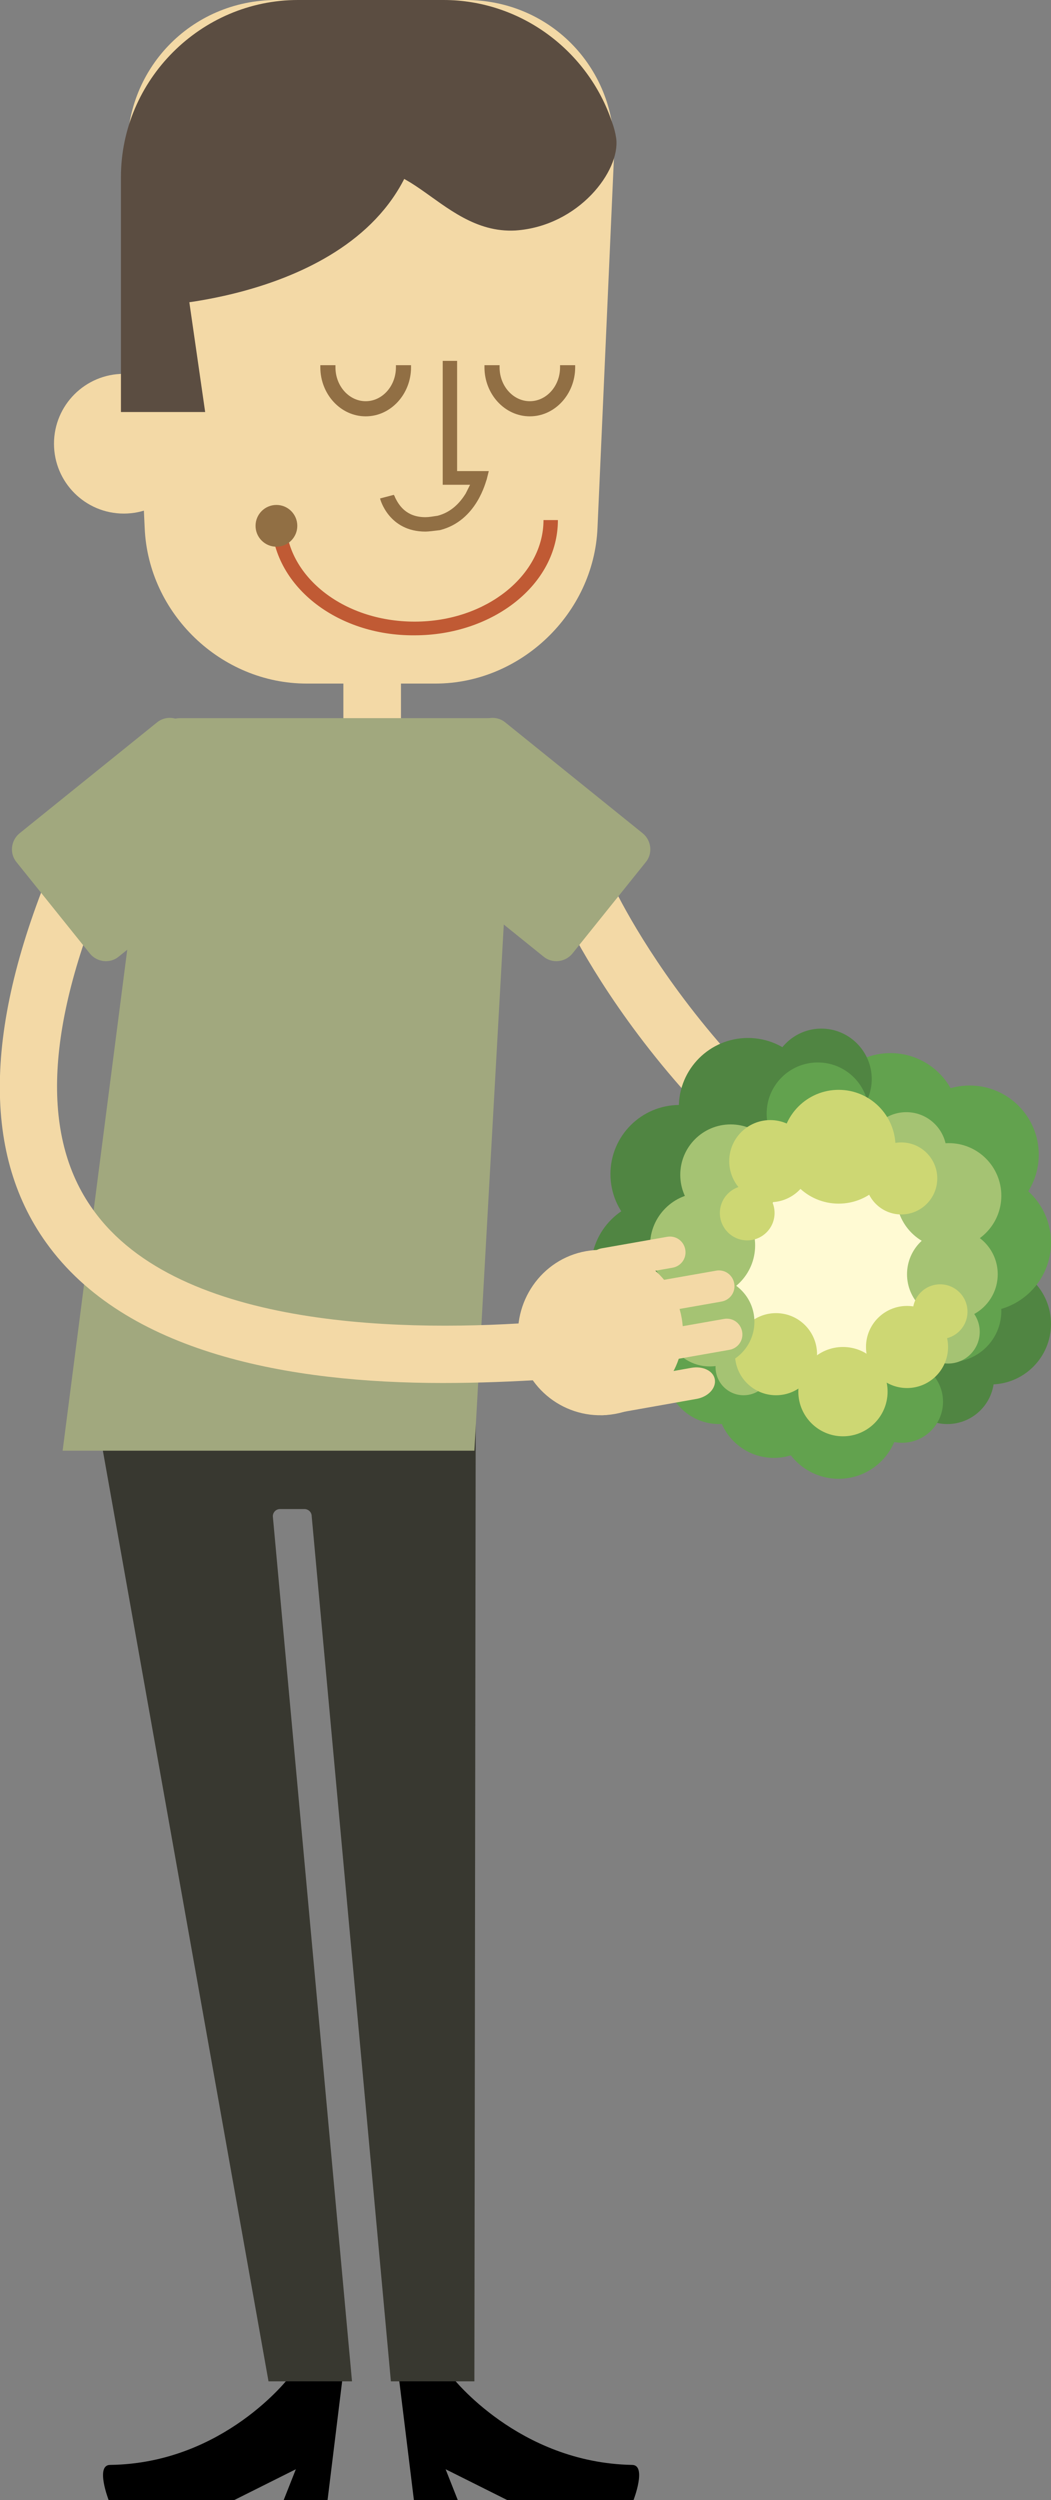 <?xml version="1.0" encoding="utf-8"?>
<!-- Generator: Adobe Illustrator 18.0.0, SVG Export Plug-In . SVG Version: 6.00 Build 0)  -->
<!DOCTYPE svg PUBLIC "-//W3C//DTD SVG 1.1//EN" "http://www.w3.org/Graphics/SVG/1.1/DTD/svg11.dtd">
<svg version="1.1" id="Camada_1" xmlns="http://www.w3.org/2000/svg" xmlns:xlink="http://www.w3.org/1999/xlink" x="0px" y="0px"
	 viewBox="0 0 146 347.1" enable-background="new 0 0 146 347.1" xml:space="preserve">
<rect x="0" y="0" width="146" height="347.1" fill="#808080" stroke="none"/>
<g>
	<path fill="#F3D9A6" d="M131.3,179.3c-38.3-19-53.2-52.5-53.8-53.9l7.3-3.2l-3.7,1.6l3.7-1.6c0.1,0.3,14.5,32.3,50.1,50
		L131.3,179.3z"/>
</g>
<rect x="47.7" y="91.2" fill="#F3D9A6" width="8" height="9.4"/>
<g>
	<path d="M47.6,330l-2.1,17.1h-6.1l1.7-4.3l-8.6,4.3H15.1c0,0-1.9-4.9,0.2-4.9c15.8-0.2,24.9-12.2,24.9-12.2H47.6z"/>
</g>
<g>
	<path d="M55.4,330l2.1,17.1h6.1l-1.7-4.3l8.6,4.3h17.5c0,0,1.9-4.9-0.2-4.9C72,341.9,62.8,330,62.8,330H55.4z"/>
</g>
<path fill="#383830" d="M42.3,209.5c0.5,0,1,0.4,1,1l11,120.1h11.6l0.2-146H11.3l26,146h11.6l-11-120.1c0-0.5,0.4-1,1-1H42.3z"/>
<path fill="#A1A87E" d="M65.9,201.4l5.5-98.4c-0.2-1.8-1.8-3.3-3.6-3.3H25c-1.8,0-3.4,1.5-3.6,3.3L8.7,201.4H65.9z"/>
<g>
	<path fill="#A1A87E" d="M75.5,132.8c1.2,1,3,0.8,4-0.4l10.2-12.7c1-1.2,0.8-3-0.4-4l-19.1-15.4c-1.2-1-3-0.8-4,0.4L56,113.4
		c-1,1.2-0.8,3,0.4,4L75.5,132.8z"/>
</g>
<circle fill="#F3D9A6" cx="17.2" cy="61.6" r="9.7"/>
<g>
	<path fill="#F3D9A6" d="M17.7,21.6C17.2,9.7,26.5,0,38.4,0h26.3c11.9,0,21.1,9.7,20.6,21.6l-2.3,51.7
		c-0.5,11.9-10.7,21.6-22.5,21.6H42.6c-11.9,0-22-9.7-22.5-21.6L17.7,21.6z"/>
</g>
<path fill="#5B4D41" d="M85.6,19.2c-0.1-0.7-0.3-1.5-0.6-2.3C81.7,7.1,72.4,0,61.6,0H41.4C27.9,0,16.8,11.1,16.8,24.6v32.6h11.7
	l-3.1-21.5c0.1-6.7,5.9-17.1,14.9-14.8l-1.2,5.4l7.7-0.3c8.9-7.9,13.8,6.6,24.8,6C80.4,31.4,86.2,23.7,85.6,19.2z"/>
<path fill="#C05A34" d="M37.7,72.2h2c0,7.6,7.8,14.1,17.9,14.1l0,0c10,0,17.9-6.5,17.9-14.1l0,0h2c0,9-9.1,16-19.9,16l0,0
	C46.8,88.3,37.8,81.3,37.7,72.2L37.7,72.2z"/>
<path fill="#916F44" d="M61.1,73.6c5.2-1.3,6.4-6.9,6.5-7l0,0l0.3-1.2h-4.4V50.1h0h-2v17.2h3.8c-0.2,0.4-0.4,0.8-0.6,1.2l0,0
	c-0.8,1.3-2,2.6-3.9,3.1l0,0c-0.7,0.1-1.2,0.2-1.7,0.2l0,0c-2.7,0-3.7-1.7-4.2-2.7l0,0c-0.1-0.3-0.2-0.4-0.2-0.4l0,0l-1.9,0.5
	c0,0.1,1.2,4.6,6.3,4.6l0,0C59.5,73.8,60.3,73.7,61.1,73.6L61.1,73.6z"/>
<circle fill="#916F44" cx="38.4" cy="73" r="2.9"/>
<path fill="#5B4D41" d="M22.2,42.4c0,0,31.9-1.5,36.1-23.9l-22-3.8c0,0-14.8,12.5-14.8,13.7C21.5,29.5,22.2,42.4,22.2,42.4z"/>
<g>
	<path fill="#F3D9A6" d="M61.5,192c-21.2,0-44.1-4.1-55.1-19.5c-9.1-12.7-8.5-30.9,1.6-54.2l7.3,3.2c-8.9,20.5-9.8,36.1-2.4,46.4
		c12,16.9,44.4,17,62.6,15.6l0.6,8C71.4,191.8,66.5,192,61.5,192z"/>
</g>
<g>
	<path fill="#A1A87E" d="M16.5,132.8c-1.2,1-3,0.8-4-0.4L2.3,119.7c-1-1.2-0.8-3,0.4-4l19.1-15.4c1.2-1,3-0.8,4,0.4L36,113.4
		c1,1.2,0.8,3-0.4,4L16.5,132.8z"/>
</g>
<path fill="#916F44" d="M55,50.8V51c0,2.6-1.9,4.7-4.2,4.7c-2.3,0-4.2-2.1-4.2-4.7v-0.3h-2.1V51c0,3.7,2.8,6.8,6.3,6.8h0
	c3.5,0,6.3-3.1,6.3-6.8l0-0.3H55z"/>
<path fill="#916F44" d="M69.4,50.8V51c0,2.6,1.9,4.7,4.2,4.7c2.3,0,4.2-2.1,4.2-4.7v-0.3h2.1V51c0,3.7-2.8,6.8-6.3,6.8h0
	c-3.5,0-6.3-3.1-6.3-6.8v-0.3H69.4z"/>
<g>
	<circle fill="#508542" cx="137.6" cy="183.8" r="8.4"/>
	<circle fill="#508542" cx="93.4" cy="187.1" r="7.5"/>
	<circle fill="#508542" cx="131.6" cy="191.2" r="6.5"/>
	<circle fill="#62A24E" cx="99.9" cy="190.2" r="7.5"/>
	<circle fill="#62A24E" cx="107.5" cy="194.5" r="7.9"/>
	<circle fill="#62A24E" cx="125.3" cy="194.6" r="5.7"/>
	<circle fill="#62A24E" cx="116.5" cy="196.9" r="8.4"/>
	<circle fill="#A5C373" cx="103.3" cy="189.8" r="3.9"/>
	<circle fill="#62A24E" cx="132" cy="182" r="7.1"/>
	<circle fill="#A5C373" cx="131.7" cy="184.9" r="4.4"/>
	<circle fill="#62A24E" cx="123.7" cy="155.8" r="9.6"/>
	<circle fill="#62A24E" cx="134.7" cy="160.3" r="9.6"/>
	<circle fill="#508542" cx="103.9" cy="153.7" r="9.6"/>
	<circle fill="#508542" cx="94.4" cy="163" r="9.6"/>
	<circle fill="#508542" cx="91.7" cy="176.1" r="9.6"/>
	<path fill="#508542" d="M121.1,149.8c0,3.8-3.1,7-7,7c-3.8,0-7-3.1-7-7c0-3.8,3.1-7,7-7C118,142.8,121.1,146,121.1,149.8z"/>
	<circle fill="#62A24E" cx="136.4" cy="172.5" r="9.6"/>
	<circle fill="#62A24E" cx="113.6" cy="154.6" r="7.1"/>
	<circle fill="#FFFAD3" cx="115.8" cy="173.9" r="18.8"/>
	<circle fill="#A5C373" cx="101.5" cy="163.1" r="7"/>
	<circle fill="#CDD773" cx="107" cy="161.2" r="5.7"/>
	<circle fill="#CDD773" cx="107.8" cy="188" r="5.7"/>
	<circle fill="#CDD773" cx="126" cy="187" r="5.7"/>
	<circle fill="#A5C373" cx="131.8" cy="166" r="7.3"/>
	<circle fill="#A5C373" cx="125.9" cy="160" r="5.6"/>
	<circle fill="#A5C373" cx="132.3" cy="176.9" r="6.3"/>
	<circle fill="#A5C373" cx="97.6" cy="172.9" r="7.3"/>
	<circle fill="#A5C373" cx="98.6" cy="183.5" r="6.2"/>
	<circle fill="#CDD773" cx="116.5" cy="159.2" r="7.9"/>
	<circle fill="#CDD773" cx="117.1" cy="193.2" r="6.2"/>
	<circle fill="#CDD773" cx="125.2" cy="163.6" r="5"/>
	<circle fill="#CDD773" cx="103.8" cy="168.4" r="3.8"/>
	<circle fill="#CDD773" cx="130.6" cy="182.1" r="3.8"/>
</g>
<g>
	<g>
		<path fill="#F3D9A6" d="M100.6,183.1c1.2-0.2,2.3,0.6,2.5,1.8l0,0c0.2,1.2-0.6,2.3-1.8,2.5l-9.1,1.6c-1.2,0.2-2.3-0.6-2.5-1.8l0,0
			c-0.2-1.2,0.6-2.3,1.8-2.5L100.6,183.1z"/>
		<path fill="#F3D9A6" d="M99.5,176.4c1.2-0.2,2.3,0.6,2.5,1.8l0,0c0.2,1.2-0.6,2.3-1.8,2.5l-9.1,1.6c-1.2,0.2-2.3-0.6-2.5-1.8l0,0
			c-0.2-1.2,0.6-2.3,1.8-2.5L99.5,176.4z"/>
	</g>
	<g>
		<g>
			<path fill="#F3D9A6" d="M81.4,173.7c6.2-1.1,12.2,3,13.3,9.3c1.1,6.2-3,12.2-9.3,13.3c-6.2,1.1-12.2-3-13.3-9.3
				C71.1,180.8,75.2,174.8,81.4,173.7z"/>
			<path fill="#F3D9A6" d="M96,189.9c1.6-0.3,3.1,0.4,3.3,1.6l0,0c0.2,1.2-0.9,2.4-2.5,2.7l-12.4,2.2c-1.6,0.3-3.1-0.4-3.3-1.6l0,0
				c-0.2-1.2,0.9-2.4,2.6-2.7L96,189.9z"/>
		</g>
		<path fill="#F3D9A6" d="M92.7,171.7c1.2-0.2,2.3,0.6,2.5,1.8l0,0c0.2,1.2-0.6,2.3-1.8,2.5l-9.1,1.6c-1.2,0.2-2.3-0.6-2.5-1.8l0,0
			c-0.2-1.2,0.6-2.3,1.8-2.5L92.7,171.7z"/>
	</g>
</g>
<g>
</g>
<g>
</g>
<g>
</g>
<g>
</g>
<g>
</g>
</svg>
